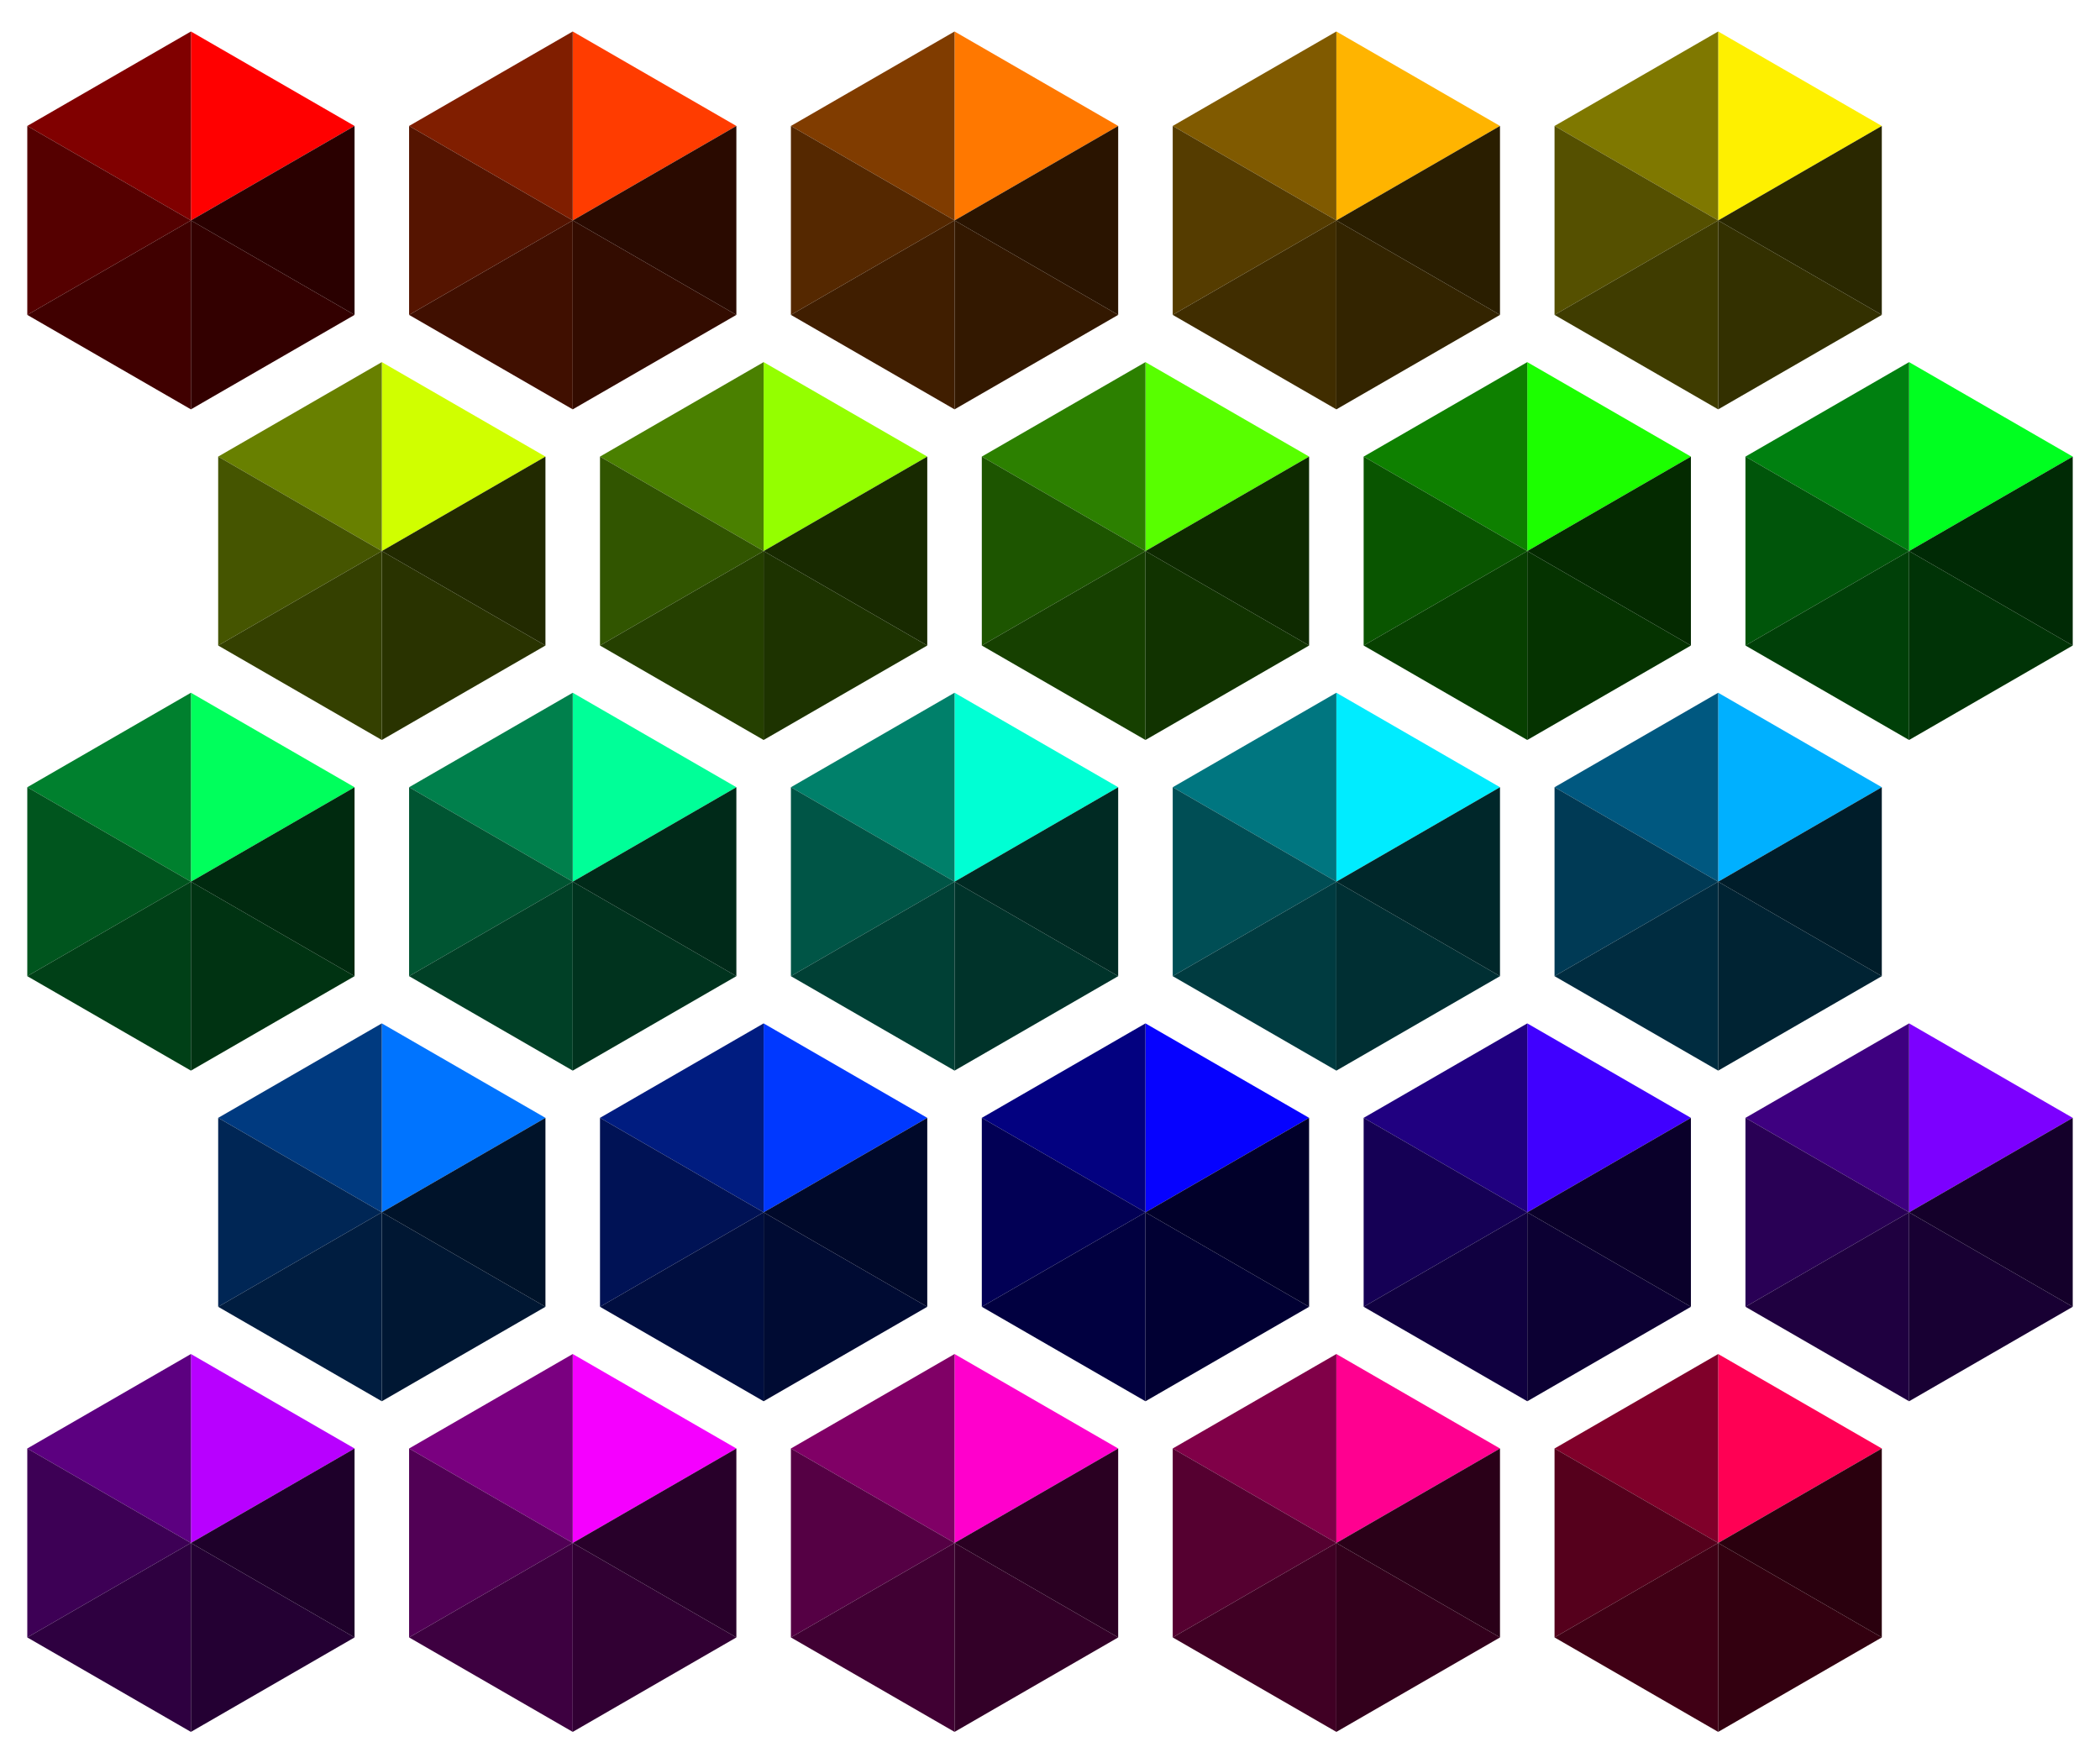 <?xml version="1.0" encoding="UTF-8"?>
<svg xmlns="http://www.w3.org/2000/svg" xmlns:xlink="http://www.w3.org/1999/xlink" width="333.42pt" height="280pt" viewBox="0 0 333.42 280" version="1.1">
<g id="surface3136">
<path style=" stroke:none;fill-rule:nonzero;fill:rgb(100%,0%,0%);fill-opacity:1;" d="M 30.312 35 L 56.293 20 L 30.312 5 "/>
<path style=" stroke:none;fill-rule:nonzero;fill:rgb(50%,0%,0%);fill-opacity:1;" d="M 30.312 35 L 30.312 5 L 4.332 20 "/>
<path style=" stroke:none;fill-rule:nonzero;fill:rgb(33.333%,0%,0%);fill-opacity:1;" d="M 30.312 35 L 4.332 20 L 4.332 50 "/>
<path style=" stroke:none;fill-rule:nonzero;fill:rgb(25%,0%,0%);fill-opacity:1;" d="M 30.312 35 L 4.332 50 L 30.312 65 "/>
<path style=" stroke:none;fill-rule:nonzero;fill:rgb(20%,0%,0%);fill-opacity:1;" d="M 30.312 35 L 30.312 65 L 56.293 50 "/>
<path style=" stroke:none;fill-rule:nonzero;fill:rgb(16.667%,0%,0%);fill-opacity:1;" d="M 30.312 35 L 56.293 50 L 56.293 20 "/>
<path style=" stroke:none;fill-rule:nonzero;fill:rgb(100%,23.529%,0%);fill-opacity:1;" d="M 90.934 35 L 116.914 20 L 90.934 5 "/>
<path style=" stroke:none;fill-rule:nonzero;fill:rgb(50%,11.765%,0%);fill-opacity:1;" d="M 90.934 35 L 90.934 5 L 64.953 20 "/>
<path style=" stroke:none;fill-rule:nonzero;fill:rgb(33.333%,7.843%,0%);fill-opacity:1;" d="M 90.934 35 L 64.953 20 L 64.953 50 "/>
<path style=" stroke:none;fill-rule:nonzero;fill:rgb(25%,5.882%,0%);fill-opacity:1;" d="M 90.934 35 L 64.953 50 L 90.934 65 "/>
<path style=" stroke:none;fill-rule:nonzero;fill:rgb(20%,4.706%,0%);fill-opacity:1;" d="M 90.934 35 L 90.934 65 L 116.914 50 "/>
<path style=" stroke:none;fill-rule:nonzero;fill:rgb(16.667%,3.922%,0%);fill-opacity:1;" d="M 90.934 35 L 116.914 50 L 116.914 20 "/>
<path style=" stroke:none;fill-rule:nonzero;fill:rgb(100%,47.059%,0%);fill-opacity:1;" d="M 151.555 35 L 177.535 20 L 151.555 5 "/>
<path style=" stroke:none;fill-rule:nonzero;fill:rgb(50%,23.529%,0%);fill-opacity:1;" d="M 151.555 35 L 151.555 5 L 125.574 20 "/>
<path style=" stroke:none;fill-rule:nonzero;fill:rgb(33.333%,15.686%,0%);fill-opacity:1;" d="M 151.555 35 L 125.574 20 L 125.574 50 "/>
<path style=" stroke:none;fill-rule:nonzero;fill:rgb(25%,11.765%,0%);fill-opacity:1;" d="M 151.555 35 L 125.574 50 L 151.555 65 "/>
<path style=" stroke:none;fill-rule:nonzero;fill:rgb(20%,9.412%,0%);fill-opacity:1;" d="M 151.555 35 L 151.555 65 L 177.535 50 "/>
<path style=" stroke:none;fill-rule:nonzero;fill:rgb(16.667%,7.843%,0%);fill-opacity:1;" d="M 151.555 35 L 177.535 50 L 177.535 20 "/>
<path style=" stroke:none;fill-rule:nonzero;fill:rgb(100%,70.588%,0%);fill-opacity:1;" d="M 212.176 35 L 238.156 20 L 212.176 5 "/>
<path style=" stroke:none;fill-rule:nonzero;fill:rgb(50%,35.294%,0%);fill-opacity:1;" d="M 212.176 35 L 212.176 5 L 186.195 20 "/>
<path style=" stroke:none;fill-rule:nonzero;fill:rgb(33.333%,23.529%,0%);fill-opacity:1;" d="M 212.176 35 L 186.195 20 L 186.195 50 "/>
<path style=" stroke:none;fill-rule:nonzero;fill:rgb(25%,17.647%,0%);fill-opacity:1;" d="M 212.176 35 L 186.195 50 L 212.176 65 "/>
<path style=" stroke:none;fill-rule:nonzero;fill:rgb(20%,14.118%,0%);fill-opacity:1;" d="M 212.176 35 L 212.176 65 L 238.156 50 "/>
<path style=" stroke:none;fill-rule:nonzero;fill:rgb(16.667%,11.765%,0%);fill-opacity:1;" d="M 212.176 35 L 238.156 50 L 238.156 20 "/>
<path style=" stroke:none;fill-rule:nonzero;fill:rgb(99.608%,94.118%,0%);fill-opacity:1;" d="M 272.797 35 L 298.777 20 L 272.797 5 "/>
<path style=" stroke:none;fill-rule:nonzero;fill:rgb(49.804%,47.059%,0%);fill-opacity:1;" d="M 272.797 35 L 272.797 5 L 246.816 20 "/>
<path style=" stroke:none;fill-rule:nonzero;fill:rgb(33.203%,31.373%,0%);fill-opacity:1;" d="M 272.797 35 L 246.816 20 L 246.816 50 "/>
<path style=" stroke:none;fill-rule:nonzero;fill:rgb(24.902%,23.529%,0%);fill-opacity:1;" d="M 272.797 35 L 246.816 50 L 272.797 65 "/>
<path style=" stroke:none;fill-rule:nonzero;fill:rgb(19.922%,18.824%,0%);fill-opacity:1;" d="M 272.797 35 L 272.797 65 L 298.777 50 "/>
<path style=" stroke:none;fill-rule:nonzero;fill:rgb(16.601%,15.686%,0%);fill-opacity:1;" d="M 272.797 35 L 298.777 50 L 298.777 20 "/>
<path style=" stroke:none;fill-rule:nonzero;fill:rgb(81.569%,100%,0%);fill-opacity:1;" d="M 60.621 87.5 L 86.602 72.5 L 60.621 57.5 "/>
<path style=" stroke:none;fill-rule:nonzero;fill:rgb(40.784%,50%,0%);fill-opacity:1;" d="M 60.621 87.5 L 60.621 57.5 L 34.641 72.5 "/>
<path style=" stroke:none;fill-rule:nonzero;fill:rgb(27.19%,33.333%,0%);fill-opacity:1;" d="M 60.621 87.5 L 34.641 72.5 L 34.641 102.5 "/>
<path style=" stroke:none;fill-rule:nonzero;fill:rgb(20.392%,25%,0%);fill-opacity:1;" d="M 60.621 87.5 L 34.641 102.5 L 60.621 117.5 "/>
<path style=" stroke:none;fill-rule:nonzero;fill:rgb(16.314%,20%,0%);fill-opacity:1;" d="M 60.621 87.5 L 60.621 117.5 L 86.602 102.5 "/>
<path style=" stroke:none;fill-rule:nonzero;fill:rgb(13.595%,16.667%,0%);fill-opacity:1;" d="M 60.621 87.5 L 86.602 102.5 L 86.602 72.5 "/>
<path style=" stroke:none;fill-rule:nonzero;fill:rgb(58.039%,100%,0%);fill-opacity:1;" d="M 121.242 87.5 L 147.223 72.5 L 121.242 57.5 "/>
<path style=" stroke:none;fill-rule:nonzero;fill:rgb(29.02%,50%,0%);fill-opacity:1;" d="M 121.242 87.5 L 121.242 57.5 L 95.262 72.5 "/>
<path style=" stroke:none;fill-rule:nonzero;fill:rgb(19.346%,33.333%,0%);fill-opacity:1;" d="M 121.242 87.5 L 95.262 72.5 L 95.262 102.5 "/>
<path style=" stroke:none;fill-rule:nonzero;fill:rgb(14.51%,25%,0%);fill-opacity:1;" d="M 121.242 87.5 L 95.262 102.5 L 121.242 117.5 "/>
<path style=" stroke:none;fill-rule:nonzero;fill:rgb(11.608%,20%,0%);fill-opacity:1;" d="M 121.242 87.5 L 121.242 117.5 L 147.223 102.5 "/>
<path style=" stroke:none;fill-rule:nonzero;fill:rgb(9.673%,16.667%,0%);fill-opacity:1;" d="M 121.242 87.5 L 147.223 102.5 L 147.223 72.5 "/>
<path style=" stroke:none;fill-rule:nonzero;fill:rgb(34.51%,100%,0%);fill-opacity:1;" d="M 181.867 87.5 L 207.848 72.5 L 181.867 57.5 "/>
<path style=" stroke:none;fill-rule:nonzero;fill:rgb(17.255%,50%,0%);fill-opacity:1;" d="M 181.867 87.5 L 181.867 57.5 L 155.883 72.5 "/>
<path style=" stroke:none;fill-rule:nonzero;fill:rgb(11.503%,33.333%,0%);fill-opacity:1;" d="M 181.867 87.5 L 155.883 72.5 L 155.883 102.5 "/>
<path style=" stroke:none;fill-rule:nonzero;fill:rgb(8.627%,25%,0%);fill-opacity:1;" d="M 181.867 87.5 L 155.883 102.5 L 181.867 117.5 "/>
<path style=" stroke:none;fill-rule:nonzero;fill:rgb(6.902%,20%,0%);fill-opacity:1;" d="M 181.867 87.5 L 181.867 117.5 L 207.848 102.5 "/>
<path style=" stroke:none;fill-rule:nonzero;fill:rgb(5.752%,16.667%,0%);fill-opacity:1;" d="M 181.867 87.5 L 207.848 102.5 L 207.848 72.5 "/>
<path style=" stroke:none;fill-rule:nonzero;fill:rgb(10.98%,100%,0%);fill-opacity:1;" d="M 242.488 87.5 L 268.469 72.5 L 242.488 57.5 "/>
<path style=" stroke:none;fill-rule:nonzero;fill:rgb(5.49%,50%,0%);fill-opacity:1;" d="M 242.488 87.5 L 242.488 57.5 L 216.508 72.5 "/>
<path style=" stroke:none;fill-rule:nonzero;fill:rgb(3.66%,33.333%,0%);fill-opacity:1;" d="M 242.488 87.5 L 216.508 72.5 L 216.508 102.5 "/>
<path style=" stroke:none;fill-rule:nonzero;fill:rgb(2.745%,25%,0%);fill-opacity:1;" d="M 242.488 87.5 L 216.508 102.5 L 242.488 117.5 "/>
<path style=" stroke:none;fill-rule:nonzero;fill:rgb(2.196%,20%,0%);fill-opacity:1;" d="M 242.488 87.5 L 242.488 117.5 L 268.469 102.5 "/>
<path style=" stroke:none;fill-rule:nonzero;fill:rgb(1.83%,16.667%,0%);fill-opacity:1;" d="M 242.488 87.5 L 268.469 102.5 L 268.469 72.5 "/>
<path style=" stroke:none;fill-rule:nonzero;fill:rgb(0%,100%,12.549%);fill-opacity:1;" d="M 303.109 87.5 L 329.09 72.5 L 303.109 57.5 "/>
<path style=" stroke:none;fill-rule:nonzero;fill:rgb(0%,50%,6.275%);fill-opacity:1;" d="M 303.109 87.5 L 303.109 57.5 L 277.129 72.5 "/>
<path style=" stroke:none;fill-rule:nonzero;fill:rgb(0%,33.333%,4.183%);fill-opacity:1;" d="M 303.109 87.5 L 277.129 72.5 L 277.129 102.5 "/>
<path style=" stroke:none;fill-rule:nonzero;fill:rgb(0%,25%,3.137%);fill-opacity:1;" d="M 303.109 87.5 L 277.129 102.5 L 303.109 117.5 "/>
<path style=" stroke:none;fill-rule:nonzero;fill:rgb(0%,20%,2.51%);fill-opacity:1;" d="M 303.109 87.5 L 303.109 117.5 L 329.09 102.5 "/>
<path style=" stroke:none;fill-rule:nonzero;fill:rgb(0%,16.667%,2.092%);fill-opacity:1;" d="M 303.109 87.5 L 329.09 102.5 L 329.09 72.5 "/>
<path style=" stroke:none;fill-rule:nonzero;fill:rgb(0%,100%,36.078%);fill-opacity:1;" d="M 30.312 140 L 56.293 125 L 30.312 110 "/>
<path style=" stroke:none;fill-rule:nonzero;fill:rgb(0%,50%,18.039%);fill-opacity:1;" d="M 30.312 140 L 30.312 110 L 4.332 125 "/>
<path style=" stroke:none;fill-rule:nonzero;fill:rgb(0%,33.333%,12.026%);fill-opacity:1;" d="M 30.312 140 L 4.332 125 L 4.332 155 "/>
<path style=" stroke:none;fill-rule:nonzero;fill:rgb(0%,25%,9.02%);fill-opacity:1;" d="M 30.312 140 L 4.332 155 L 30.312 170 "/>
<path style=" stroke:none;fill-rule:nonzero;fill:rgb(0%,20%,7.216%);fill-opacity:1;" d="M 30.312 140 L 30.312 170 L 56.293 155 "/>
<path style=" stroke:none;fill-rule:nonzero;fill:rgb(0%,16.667%,6.013%);fill-opacity:1;" d="M 30.312 140 L 56.293 155 L 56.293 125 "/>
<path style=" stroke:none;fill-rule:nonzero;fill:rgb(0%,100%,59.608%);fill-opacity:1;" d="M 90.934 140 L 116.914 125 L 90.934 110 "/>
<path style=" stroke:none;fill-rule:nonzero;fill:rgb(0%,50%,29.804%);fill-opacity:1;" d="M 90.934 140 L 90.934 110 L 64.953 125 "/>
<path style=" stroke:none;fill-rule:nonzero;fill:rgb(0%,33.333%,19.869%);fill-opacity:1;" d="M 90.934 140 L 64.953 125 L 64.953 155 "/>
<path style=" stroke:none;fill-rule:nonzero;fill:rgb(0%,25%,14.902%);fill-opacity:1;" d="M 90.934 140 L 64.953 155 L 90.934 170 "/>
<path style=" stroke:none;fill-rule:nonzero;fill:rgb(0%,20%,11.922%);fill-opacity:1;" d="M 90.934 140 L 90.934 170 L 116.914 155 "/>
<path style=" stroke:none;fill-rule:nonzero;fill:rgb(0%,16.667%,9.935%);fill-opacity:1;" d="M 90.934 140 L 116.914 155 L 116.914 125 "/>
<path style=" stroke:none;fill-rule:nonzero;fill:rgb(0%,100%,83.137%);fill-opacity:1;" d="M 151.555 140 L 177.535 125 L 151.555 110 "/>
<path style=" stroke:none;fill-rule:nonzero;fill:rgb(0%,50%,41.569%);fill-opacity:1;" d="M 151.555 140 L 151.555 110 L 125.574 125 "/>
<path style=" stroke:none;fill-rule:nonzero;fill:rgb(0%,33.333%,27.712%);fill-opacity:1;" d="M 151.555 140 L 125.574 125 L 125.574 155 "/>
<path style=" stroke:none;fill-rule:nonzero;fill:rgb(0%,25%,20.784%);fill-opacity:1;" d="M 151.555 140 L 125.574 155 L 151.555 170 "/>
<path style=" stroke:none;fill-rule:nonzero;fill:rgb(0%,20%,16.627%);fill-opacity:1;" d="M 151.555 140 L 151.555 170 L 177.535 155 "/>
<path style=" stroke:none;fill-rule:nonzero;fill:rgb(0%,16.667%,13.856%);fill-opacity:1;" d="M 151.555 140 L 177.535 155 L 177.535 125 "/>
<path style=" stroke:none;fill-rule:nonzero;fill:rgb(0%,92.549%,100%);fill-opacity:1;" d="M 212.176 140 L 238.156 125 L 212.176 110 "/>
<path style=" stroke:none;fill-rule:nonzero;fill:rgb(0%,46.275%,50%);fill-opacity:1;" d="M 212.176 140 L 212.176 110 L 186.195 125 "/>
<path style=" stroke:none;fill-rule:nonzero;fill:rgb(0%,30.85%,33.333%);fill-opacity:1;" d="M 212.176 140 L 186.195 125 L 186.195 155 "/>
<path style=" stroke:none;fill-rule:nonzero;fill:rgb(0%,23.137%,25%);fill-opacity:1;" d="M 212.176 140 L 186.195 155 L 212.176 170 "/>
<path style=" stroke:none;fill-rule:nonzero;fill:rgb(0%,18.51%,20%);fill-opacity:1;" d="M 212.176 140 L 212.176 170 L 238.156 155 "/>
<path style=" stroke:none;fill-rule:nonzero;fill:rgb(0%,15.425%,16.667%);fill-opacity:1;" d="M 212.176 140 L 238.156 155 L 238.156 125 "/>
<path style=" stroke:none;fill-rule:nonzero;fill:rgb(0%,69.02%,100%);fill-opacity:1;" d="M 272.797 140 L 298.777 125 L 272.797 110 "/>
<path style=" stroke:none;fill-rule:nonzero;fill:rgb(0%,34.51%,50%);fill-opacity:1;" d="M 272.797 140 L 272.797 110 L 246.816 125 "/>
<path style=" stroke:none;fill-rule:nonzero;fill:rgb(0%,23.007%,33.333%);fill-opacity:1;" d="M 272.797 140 L 246.816 125 L 246.816 155 "/>
<path style=" stroke:none;fill-rule:nonzero;fill:rgb(0%,17.255%,25%);fill-opacity:1;" d="M 272.797 140 L 246.816 155 L 272.797 170 "/>
<path style=" stroke:none;fill-rule:nonzero;fill:rgb(0%,13.804%,20%);fill-opacity:1;" d="M 272.797 140 L 272.797 170 L 298.777 155 "/>
<path style=" stroke:none;fill-rule:nonzero;fill:rgb(0%,11.503%,16.667%);fill-opacity:1;" d="M 272.797 140 L 298.777 155 L 298.777 125 "/>
<path style=" stroke:none;fill-rule:nonzero;fill:rgb(0%,45.49%,100%);fill-opacity:1;" d="M 60.621 192.5 L 86.602 177.5 L 60.621 162.5 "/>
<path style=" stroke:none;fill-rule:nonzero;fill:rgb(0%,22.745%,50%);fill-opacity:1;" d="M 60.621 192.5 L 60.621 162.5 L 34.641 177.5 "/>
<path style=" stroke:none;fill-rule:nonzero;fill:rgb(0%,15.163%,33.333%);fill-opacity:1;" d="M 60.621 192.5 L 34.641 177.5 L 34.641 207.5 "/>
<path style=" stroke:none;fill-rule:nonzero;fill:rgb(0%,11.373%,25%);fill-opacity:1;" d="M 60.621 192.5 L 34.641 207.5 L 60.621 222.5 "/>
<path style=" stroke:none;fill-rule:nonzero;fill:rgb(0%,9.098%,20%);fill-opacity:1;" d="M 60.621 192.5 L 60.621 222.5 L 86.602 207.5 "/>
<path style=" stroke:none;fill-rule:nonzero;fill:rgb(0%,7.582%,16.667%);fill-opacity:1;" d="M 60.621 192.5 L 86.602 207.5 L 86.602 177.5 "/>
<path style=" stroke:none;fill-rule:nonzero;fill:rgb(0%,21.961%,100%);fill-opacity:1;" d="M 121.242 192.5 L 147.223 177.5 L 121.242 162.5 "/>
<path style=" stroke:none;fill-rule:nonzero;fill:rgb(0%,10.98%,50%);fill-opacity:1;" d="M 121.242 192.5 L 121.242 162.5 L 95.262 177.5 "/>
<path style=" stroke:none;fill-rule:nonzero;fill:rgb(0%,7.32%,33.333%);fill-opacity:1;" d="M 121.242 192.5 L 95.262 177.5 L 95.262 207.5 "/>
<path style=" stroke:none;fill-rule:nonzero;fill:rgb(0%,5.49%,25%);fill-opacity:1;" d="M 121.242 192.5 L 95.262 207.5 L 121.242 222.5 "/>
<path style=" stroke:none;fill-rule:nonzero;fill:rgb(0%,4.392%,20%);fill-opacity:1;" d="M 121.242 192.5 L 121.242 222.5 L 147.223 207.5 "/>
<path style=" stroke:none;fill-rule:nonzero;fill:rgb(0%,3.66%,16.667%);fill-opacity:1;" d="M 121.242 192.5 L 147.223 207.5 L 147.223 177.5 "/>
<path style=" stroke:none;fill-rule:nonzero;fill:rgb(2.353%,0.784%,100%);fill-opacity:1;" d="M 181.867 192.5 L 207.848 177.5 L 181.867 162.5 "/>
<path style=" stroke:none;fill-rule:nonzero;fill:rgb(1.176%,0.392%,50%);fill-opacity:1;" d="M 181.867 192.5 L 181.867 162.5 L 155.883 177.5 "/>
<path style=" stroke:none;fill-rule:nonzero;fill:rgb(0.784%,0.261%,33.333%);fill-opacity:1;" d="M 181.867 192.5 L 155.883 177.5 L 155.883 207.5 "/>
<path style=" stroke:none;fill-rule:nonzero;fill:rgb(0.588%,0.196%,25%);fill-opacity:1;" d="M 181.867 192.5 L 155.883 207.5 L 181.867 222.5 "/>
<path style=" stroke:none;fill-rule:nonzero;fill:rgb(0.471%,0.157%,20%);fill-opacity:1;" d="M 181.867 192.5 L 181.867 222.5 L 207.848 207.5 "/>
<path style=" stroke:none;fill-rule:nonzero;fill:rgb(0.392%,0.131%,16.667%);fill-opacity:1;" d="M 181.867 192.5 L 207.848 207.5 L 207.848 177.5 "/>
<path style=" stroke:none;fill-rule:nonzero;fill:rgb(25.098%,0%,100%);fill-opacity:1;" d="M 242.488 192.5 L 268.469 177.5 L 242.488 162.5 "/>
<path style=" stroke:none;fill-rule:nonzero;fill:rgb(12.549%,0%,50%);fill-opacity:1;" d="M 242.488 192.5 L 242.488 162.5 L 216.508 177.5 "/>
<path style=" stroke:none;fill-rule:nonzero;fill:rgb(8.366%,0%,33.333%);fill-opacity:1;" d="M 242.488 192.5 L 216.508 177.5 L 216.508 207.5 "/>
<path style=" stroke:none;fill-rule:nonzero;fill:rgb(6.275%,0%,25%);fill-opacity:1;" d="M 242.488 192.5 L 216.508 207.5 L 242.488 222.5 "/>
<path style=" stroke:none;fill-rule:nonzero;fill:rgb(5.02%,0%,20%);fill-opacity:1;" d="M 242.488 192.5 L 242.488 222.5 L 268.469 207.5 "/>
<path style=" stroke:none;fill-rule:nonzero;fill:rgb(4.183%,0%,16.667%);fill-opacity:1;" d="M 242.488 192.5 L 268.469 207.5 L 268.469 177.5 "/>
<path style=" stroke:none;fill-rule:nonzero;fill:rgb(48.627%,0%,100%);fill-opacity:1;" d="M 303.109 192.5 L 329.09 177.5 L 303.109 162.5 "/>
<path style=" stroke:none;fill-rule:nonzero;fill:rgb(24.314%,0%,50%);fill-opacity:1;" d="M 303.109 192.5 L 303.109 162.5 L 277.129 177.5 "/>
<path style=" stroke:none;fill-rule:nonzero;fill:rgb(16.209%,0%,33.333%);fill-opacity:1;" d="M 303.109 192.5 L 277.129 177.5 L 277.129 207.5 "/>
<path style=" stroke:none;fill-rule:nonzero;fill:rgb(12.157%,0%,25%);fill-opacity:1;" d="M 303.109 192.5 L 277.129 207.5 L 303.109 222.5 "/>
<path style=" stroke:none;fill-rule:nonzero;fill:rgb(9.725%,0%,20%);fill-opacity:1;" d="M 303.109 192.5 L 303.109 222.5 L 329.09 207.5 "/>
<path style=" stroke:none;fill-rule:nonzero;fill:rgb(8.105%,0%,16.667%);fill-opacity:1;" d="M 303.109 192.5 L 329.09 207.5 L 329.09 177.5 "/>
<path style=" stroke:none;fill-rule:nonzero;fill:rgb(72.157%,0%,100%);fill-opacity:1;" d="M 30.312 245 L 56.293 230 L 30.312 215 "/>
<path style=" stroke:none;fill-rule:nonzero;fill:rgb(36.078%,0%,50%);fill-opacity:1;" d="M 30.312 245 L 30.312 215 L 4.332 230 "/>
<path style=" stroke:none;fill-rule:nonzero;fill:rgb(24.052%,0%,33.333%);fill-opacity:1;" d="M 30.312 245 L 4.332 230 L 4.332 260 "/>
<path style=" stroke:none;fill-rule:nonzero;fill:rgb(18.039%,0%,25%);fill-opacity:1;" d="M 30.312 245 L 4.332 260 L 30.312 275 "/>
<path style=" stroke:none;fill-rule:nonzero;fill:rgb(14.431%,0%,20%);fill-opacity:1;" d="M 30.312 245 L 30.312 275 L 56.293 260 "/>
<path style=" stroke:none;fill-rule:nonzero;fill:rgb(12.026%,0%,16.667%);fill-opacity:1;" d="M 30.312 245 L 56.293 260 L 56.293 230 "/>
<path style=" stroke:none;fill-rule:nonzero;fill:rgb(96.078%,0%,100%);fill-opacity:1;" d="M 90.934 245 L 116.914 230 L 90.934 215 "/>
<path style=" stroke:none;fill-rule:nonzero;fill:rgb(48.039%,0%,50%);fill-opacity:1;" d="M 90.934 245 L 90.934 215 L 64.953 230 "/>
<path style=" stroke:none;fill-rule:nonzero;fill:rgb(32.026%,0%,33.333%);fill-opacity:1;" d="M 90.934 245 L 64.953 230 L 64.953 260 "/>
<path style=" stroke:none;fill-rule:nonzero;fill:rgb(24.02%,0%,25%);fill-opacity:1;" d="M 90.934 245 L 64.953 260 L 90.934 275 "/>
<path style=" stroke:none;fill-rule:nonzero;fill:rgb(19.216%,0%,20%);fill-opacity:1;" d="M 90.934 245 L 90.934 275 L 116.914 260 "/>
<path style=" stroke:none;fill-rule:nonzero;fill:rgb(16.013%,0%,16.667%);fill-opacity:1;" d="M 90.934 245 L 116.914 260 L 116.914 230 "/>
<path style=" stroke:none;fill-rule:nonzero;fill:rgb(100%,0%,80%);fill-opacity:1;" d="M 151.555 245 L 177.535 230 L 151.555 215 "/>
<path style=" stroke:none;fill-rule:nonzero;fill:rgb(50%,0%,40%);fill-opacity:1;" d="M 151.555 245 L 151.555 215 L 125.574 230 "/>
<path style=" stroke:none;fill-rule:nonzero;fill:rgb(33.333%,0%,26.667%);fill-opacity:1;" d="M 151.555 245 L 125.574 230 L 125.574 260 "/>
<path style=" stroke:none;fill-rule:nonzero;fill:rgb(25%,0%,20%);fill-opacity:1;" d="M 151.555 245 L 125.574 260 L 151.555 275 "/>
<path style=" stroke:none;fill-rule:nonzero;fill:rgb(20%,0%,16%);fill-opacity:1;" d="M 151.555 245 L 151.555 275 L 177.535 260 "/>
<path style=" stroke:none;fill-rule:nonzero;fill:rgb(16.667%,0%,13.333%);fill-opacity:1;" d="M 151.555 245 L 177.535 260 L 177.535 230 "/>
<path style=" stroke:none;fill-rule:nonzero;fill:rgb(100%,0%,56.471%);fill-opacity:1;" d="M 212.176 245 L 238.156 230 L 212.176 215 "/>
<path style=" stroke:none;fill-rule:nonzero;fill:rgb(50%,0%,28.235%);fill-opacity:1;" d="M 212.176 245 L 212.176 215 L 186.195 230 "/>
<path style=" stroke:none;fill-rule:nonzero;fill:rgb(33.333%,0%,18.824%);fill-opacity:1;" d="M 212.176 245 L 186.195 230 L 186.195 260 "/>
<path style=" stroke:none;fill-rule:nonzero;fill:rgb(25%,0%,14.118%);fill-opacity:1;" d="M 212.176 245 L 186.195 260 L 212.176 275 "/>
<path style=" stroke:none;fill-rule:nonzero;fill:rgb(20%,0%,11.294%);fill-opacity:1;" d="M 212.176 245 L 212.176 275 L 238.156 260 "/>
<path style=" stroke:none;fill-rule:nonzero;fill:rgb(16.667%,0%,9.412%);fill-opacity:1;" d="M 212.176 245 L 238.156 260 L 238.156 230 "/>
<path style=" stroke:none;fill-rule:nonzero;fill:rgb(100%,0%,32.941%);fill-opacity:1;" d="M 272.797 245 L 298.777 230 L 272.797 215 "/>
<path style=" stroke:none;fill-rule:nonzero;fill:rgb(50%,0%,16.471%);fill-opacity:1;" d="M 272.797 245 L 272.797 215 L 246.816 230 "/>
<path style=" stroke:none;fill-rule:nonzero;fill:rgb(33.333%,0%,10.98%);fill-opacity:1;" d="M 272.797 245 L 246.816 230 L 246.816 260 "/>
<path style=" stroke:none;fill-rule:nonzero;fill:rgb(25%,0%,8.235%);fill-opacity:1;" d="M 272.797 245 L 246.816 260 L 272.797 275 "/>
<path style=" stroke:none;fill-rule:nonzero;fill:rgb(20%,0%,6.588%);fill-opacity:1;" d="M 272.797 245 L 272.797 275 L 298.777 260 "/>
<path style=" stroke:none;fill-rule:nonzero;fill:rgb(16.667%,0%,5.49%);fill-opacity:1;" d="M 272.797 245 L 298.777 260 L 298.777 230 "/>
</g>
</svg>
